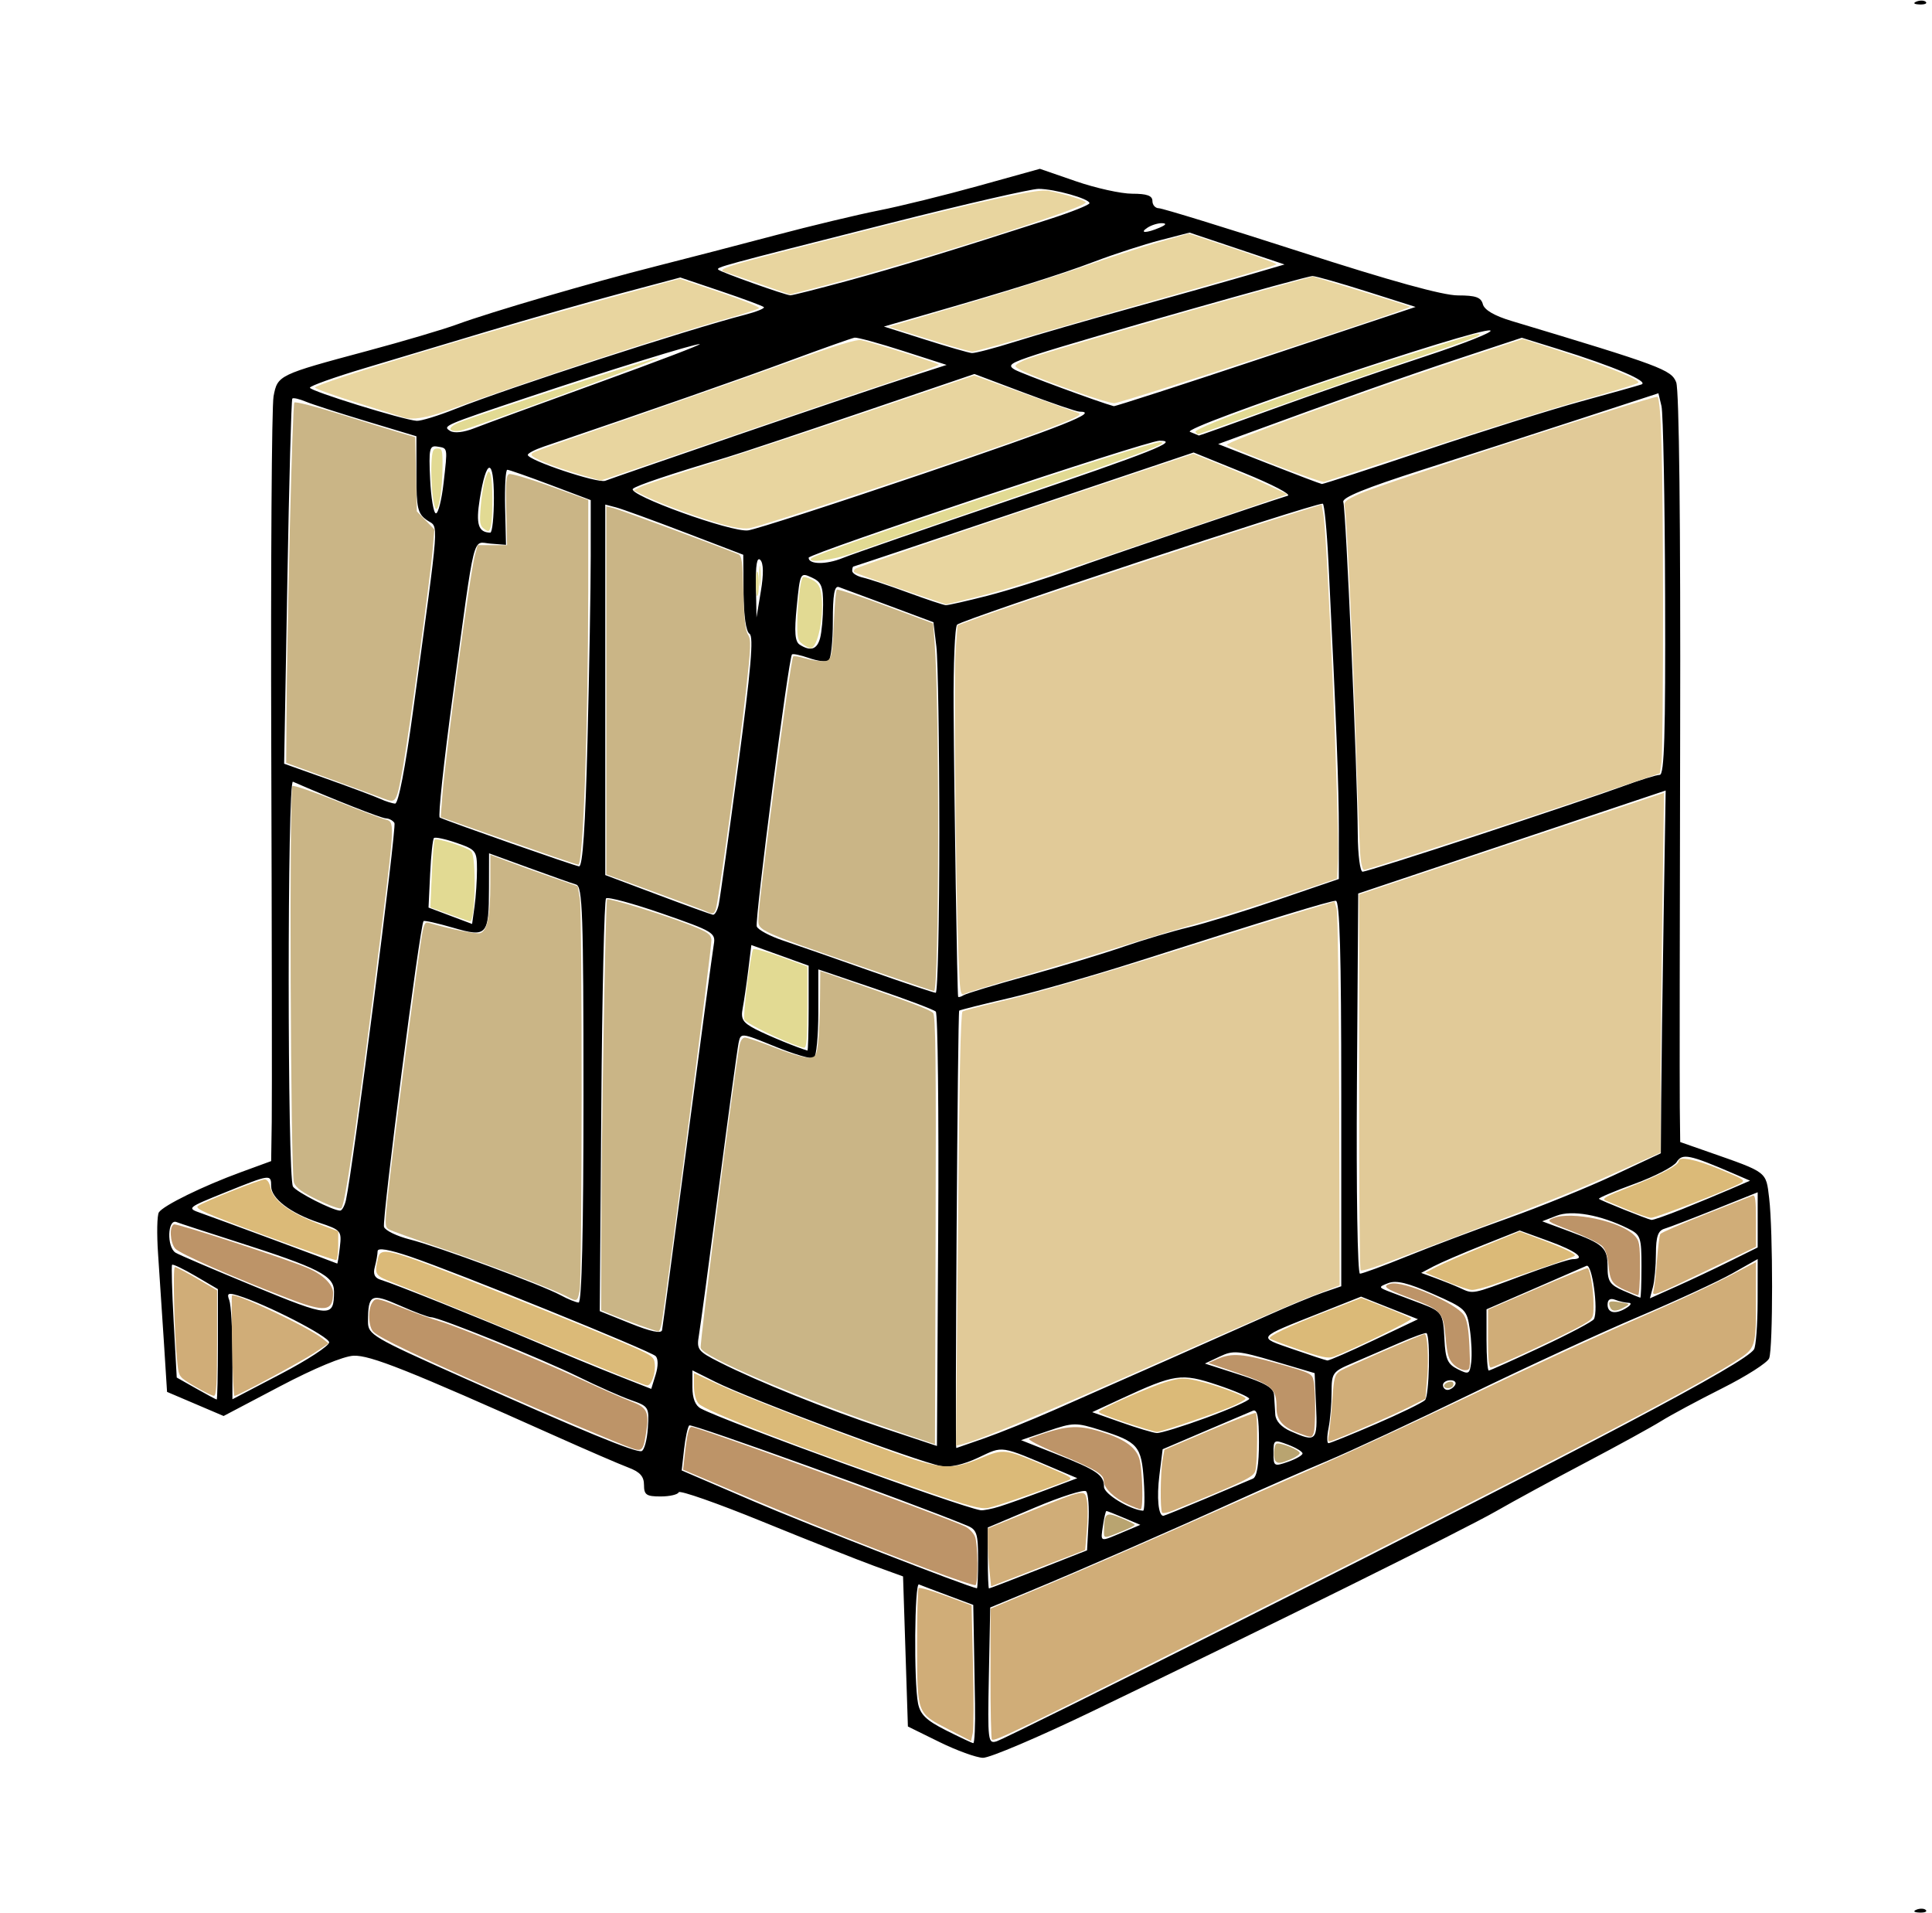 <?xml version="1.0" encoding="UTF-8" standalone="no"?>
<!-- Created with Inkscape (http://www.inkscape.org/) -->

<svg
   xmlns:dc="http://purl.org/dc/elements/1.1/"
   xmlns:cc="http://creativecommons.org/ns#"
   xmlns:rdf="http://www.w3.org/1999/02/22-rdf-syntax-ns#"
   xmlns:svg="http://www.w3.org/2000/svg"
   xmlns="http://www.w3.org/2000/svg"
   xmlns:sodipodi="http://sodipodi.sourceforge.net/DTD/sodipodi-0.dtd"
   xmlns:inkscape="http://www.inkscape.org/namespaces/inkscape"
   version="1.1"
   id="svg2"
   width="399"
   height="395"
   viewBox="0 0 399 395"
   sodipodi:docname="paleta_zbozi_pasky.svg"
   inkscape:version="0.92.4 (5da689c313, 2019-01-14)">
  <defs
     id="defs6" />
  <sodipodi:namedview
     pagecolor="#ffffff"
     bordercolor="#666666"
     borderopacity="1"
     objecttolerance="10"
     gridtolerance="10"
     guidetolerance="10"
     inkscape:pageopacity="0"
     inkscape:pageshadow="2"
     inkscape:window-width="1920"
     inkscape:window-height="1001"
     id="namedview4"
     showgrid="false"
     inkscape:zoom="1.8784219"
     inkscape:cx="174.83962"
     inkscape:cy="193.31568"
     inkscape:window-x="-9"
     inkscape:window-y="-9"
     inkscape:window-maximized="1"
     inkscape:current-layer="svg2" />
  <path
     style="fill:#000000"
     d="m 395.812,394.317 c 0.722,-0.289 1.584,-0.253 1.917,0.079 0.332,0.332 -0.258,0.569 -1.312,0.525 -1.165,-0.048 -1.402,-0.285 -0.604,-0.604 z M 194,359.697 187.5,356.5 187,341.006 l -0.5,-15.494 -6,-2.183 c -3.3,-1.201 -13.65,-5.305 -23,-9.12 -9.35,-3.815 -17.15,-6.548 -17.333,-6.072 C 139.983,308.611 138.296,309 136.417,309 133.485,309 133,308.662 133,306.621 c 0,-1.767 -0.836,-2.693 -3.25,-3.599 -1.788,-0.671 -8.65,-3.637 -15.25,-6.59 -30.214,-13.52 -38.073,-16.645 -41.481,-16.493 -2.099,0.093 -8.12,2.596 -15.16,6.301 L 46.179,292.385 40.34,289.896 34.5,287.407 33.837,276.953 c -0.365,-5.749 -0.9,-13.846 -1.189,-17.994 -0.289,-4.147 -0.215,-8.026 0.163,-8.619 0.903,-1.414 9.096,-5.428 16.939,-8.298 l 6.25,-2.287 0.121,-8.128 c 0.066,-4.47 0.022,-39.178 -0.099,-77.128 -0.121,-37.95 0.093,-70.651 0.475,-72.668 0.827,-4.366 0.974,-4.437 19.405,-9.38 7.372,-1.977 15.697,-4.439 18.5,-5.471 C 101.349,64.423 122.137,58.347 135.5,54.969 c 6.05,-1.529 17.075,-4.391 24.5,-6.358 7.425,-1.967 17.1,-4.287 21.5,-5.155 4.4,-0.868 13.683,-3.157 20.629,-5.087 l 12.629,-3.509 7.447,2.57 C 226.299,38.843 231.529,40 233.825,40 236.869,40 238,40.406 238,41.5 c 0,0.825 0.597,1.5 1.327,1.5 0.73,0 13.883,4.05 29.228,9 18.751,6.049 29.428,9 32.556,9 3.659,0 4.757,0.389 5.131,1.819 0.308,1.176 2.381,2.391 5.867,3.439 30.901,9.287 33.075,10.097 34.066,12.691 0.604,1.583 0.913,29.124 0.813,72.551 -0.088,38.5 -0.122,73.221 -0.075,77.158 l 0.086,7.158 5.75,2.012 c 12.388,4.335 11.951,4.002 12.623,9.596 0.802,6.677 0.802,30.957 -4.4e-4,33.048 -0.345,0.9 -4.699,3.681 -9.675,6.18 -4.976,2.499 -10.656,5.549 -12.622,6.778 -1.966,1.229 -8.975,5.076 -15.575,8.549 -6.6,3.473 -14.925,7.996 -18.5,10.051 -6.533,3.755 -46.279,23.449 -83.5,41.374 -11,5.297 -21.125,9.6 -22.5,9.562 -1.375,-0.038 -5.425,-1.509 -9,-3.267 z m 7.361,-7.948 c -0.076,-4.537 -0.189,-10.974 -0.25,-14.302 L 201,331.395 l -5.222,-1.948 c -2.872,-1.071 -5.572,-2.098 -6,-2.281 -0.906,-0.388 -1.061,20.169 -0.185,24.547 0.465,2.325 1.704,3.524 5.75,5.564 2.837,1.43 5.382,2.628 5.657,2.661 0.275,0.033 0.438,-3.652 0.361,-8.189 z m 54.793,-17.108 c 73.366,-36.851 104.23,-53.146 106.081,-56.007 0.404,-0.625 0.742,-5.077 0.75,-9.894 L 363,259.983 l -5.252,2.964 c -2.889,1.63 -11.551,5.63 -19.25,8.889 -7.699,3.259 -23.376,10.482 -34.839,16.051 -11.463,5.569 -24.738,11.758 -29.5,13.753 -4.762,1.995 -13.384,5.777 -19.159,8.405 -13.01,5.92 -31.914,14.177 -42.5,18.565 l -8,3.316 -0.278,14.114 c -0.267,13.556 -0.202,14.09 1.654,13.501 1.063,-0.337 23.688,-11.541 50.278,-24.897 z M 202,321.979 c 0,-5.302 -0.269,-6.133 -2.25,-6.952 -11.508,-4.762 -56.955,-21.154 -57.404,-20.705 -0.319,0.319 -0.802,2.544 -1.072,4.943 l -0.492,4.363 14.859,6.382 c 11.162,4.794 44.071,17.605 46.109,17.949 0.138,0.023 0.25,-2.667 0.25,-5.979 z m 12.5,2.08 10,-3.933 0.304,-5.709 c 0.167,-3.14 -0.058,-6.057 -0.5,-6.483 -0.442,-0.426 -5.192,1.081 -10.554,3.349 l -9.75,4.123 v 6.297 c 0,3.463 0.113,6.295 0.25,6.293 0.138,-0.002 4.75,-1.774 10.25,-3.937 z m 17.282,-7.628 3.718,-1.569 -3.365,-1.431 C 230.285,312.644 228.648,312 228.499,312 c -0.149,0 -0.47,1.35 -0.712,3 -0.515,3.51 -0.74,3.43 3.995,1.431 z m 17.256,-7.003 c 4.654,-1.965 9.025,-3.813 9.712,-4.107 0.83,-0.355 1.25,-2.887 1.25,-7.535 0,-5.208 -0.32,-6.868 -1.25,-6.485 -0.688,0.283 -5.162,2.188 -9.944,4.232 l -8.694,3.717 -0.67,5.359 c -0.581,4.654 -0.219,8.391 0.813,8.391 0.176,0 4.127,-1.607 8.781,-3.572 z m -42.531,1.627 c 1.646,-0.52 5.914,-2.043 9.485,-3.386 l 6.491,-2.441 -3.991,-1.695 c -12.202,-5.182 -11.174,-5.024 -16.47,-2.543 -3.083,1.444 -5.865,2.071 -7.678,1.731 -4.865,-0.912 -39.464,-13.819 -46.593,-17.382 L 143,282.966 v 3.482 c 0,2.298 0.595,3.795 1.75,4.402 5.303,2.79 53.536,20.318 57.757,20.99 0.554,0.088 2.354,-0.265 4,-0.785 z M 236.216,305.75 c -0.473,-7.177 -1.184,-8.007 -8.967,-10.46 -5.064,-1.596 -5.594,-1.587 -10.853,0.201 l -5.528,1.879 7.316,2.902 c 8.42,3.34 9.816,4.299 9.816,6.744 0,1.46 5.257,4.676 8.064,4.933 0.31,0.028 0.379,-2.761 0.152,-6.198 z M 269,300.121 c 0,-0.376 -1.35,-1.192 -3,-1.815 -2.898,-1.094 -3,-1.035 -3,1.729 0,2.745 0.122,2.819 3,1.815 1.65,-0.575 3,-1.353 3,-1.729 z m -135.204,-5.232 c 0.289,-4.345 0.202,-4.487 -3.5,-5.792 C 128.208,288.362 123.35,286.207 119.5,284.309 112.006,280.614 90.698,272 89.051,272 88.504,272 85.602,270.914 82.602,269.587 76.621,266.942 76,267.258 76,272.939 c 0,2.64 0.938,3.193 19.25,11.364 25.085,11.192 36.017,15.692 37.25,15.333 0.55,-0.16 1.133,-2.296 1.296,-4.746 z m 59.465,-86.007 c -0.418,-0.406 -6.048,-2.533 -12.51,-4.726 L 169,200.169 v 8.856 c 0,4.871 -0.406,9.107 -0.901,9.413 -0.496,0.306 -4.099,-0.744 -8.008,-2.335 -7.096,-2.888 -7.107,-2.889 -7.557,-0.748 -0.248,1.179 -2.069,14.519 -4.047,29.644 -1.978,15.125 -3.841,28.932 -4.14,30.683 -0.511,2.987 -0.245,3.334 4.304,5.631 7.922,4 22.108,9.702 33.849,13.605 l 11,3.657 0.26,-44.478 c 0.143,-24.463 -0.082,-44.81 -0.5,-45.216 z m 10.047,88.101 c 3.156,-1.109 9.666,-3.744 14.465,-5.855 13.06,-5.744 35.739,-15.789 44.227,-19.589 4.125,-1.847 9.188,-3.939 11.25,-4.65 L 277,265.598 V 225.799 C 277,196.991 276.689,186 275.875,186 c -1.186,0 -13.575,3.786 -40.875,12.493 -9.075,2.894 -21,6.306 -26.5,7.582 -5.5,1.276 -10.182,2.45 -10.404,2.61 C 197.785,208.907 197.189,299 197.498,299 c 0.039,0 2.654,-0.908 5.81,-2.017 z m 80.829,-2.936 c 5.043,-2.174 9.618,-4.402 10.167,-4.951 0.871,-0.871 1.144,-12.981 0.312,-13.813 -0.171,-0.171 -2.742,0.751 -5.714,2.05 -2.971,1.299 -7.315,3.173 -9.652,4.166 -4.044,1.718 -4.25,2.01 -4.25,6.028 0,2.323 -0.281,5.629 -0.625,7.348 -0.344,1.719 -0.351,3.125 -0.016,3.125 0.335,0 4.735,-1.779 9.778,-3.953 z m -12.341,-3.78 -0.296,-6.733 -8.268,-2.44 c -7.535,-2.223 -8.54,-2.311 -11.33,-0.989 l -3.062,1.45 7.08,2.28 c 5.435,1.75 7.109,2.732 7.205,4.223 0.069,1.068 0.181,2.886 0.25,4.04 0.078,1.304 1.261,2.598 3.125,3.419 5.357,2.359 5.618,2.1 5.296,-5.25 z m -22.663,2.483 c 4.87,-1.788 8.858,-3.551 8.861,-3.918 0.003,-0.368 -2.974,-1.66 -6.615,-2.872 -7.41,-2.466 -8.736,-2.274 -19.847,2.87 l -5.968,2.763 5.968,2.107 c 3.282,1.159 6.593,2.151 7.357,2.203 0.764,0.053 5.374,-1.366 10.244,-3.154 z M 45,277.595 v -11.405 l -4.579,-2.683 c -2.518,-1.476 -4.714,-2.531 -4.879,-2.345 -0.165,0.186 -0.017,5.501 0.329,11.81 L 36.5,284.444 l 4,2.262 c 2.2,1.244 4.112,2.269 4.25,2.278 0.138,0.009 0.25,-5.116 0.25,-11.389 z m 22.979,-0.41 c 0.019,-1.2 -13.152,-7.96 -18.881,-9.691 -1.992,-0.602 -2.29,-0.436 -1.75,0.972 C 47.707,269.4 48,274.386 48,279.547 v 9.384 l 9.979,-5.216 c 5.489,-2.869 9.989,-5.807 10,-6.53 z m 67.427,2.832 C 134.317,278.938 94.303,262.72 84.75,259.485 c -4.442,-1.504 -6.755,-1.893 -6.764,-1.135 -0.007,0.633 -0.269,2.101 -0.581,3.263 -0.401,1.494 -0.031,2.273 1.264,2.661 2.764,0.828 20.547,7.956 31.831,12.758 5.5,2.341 13.15,5.494 17,7.007 l 7,2.75 0.907,-2.937 c 0.543,-1.757 0.543,-3.298 0,-3.834 z M 300.5,286 c 0.34,-0.55 -0.084,-1 -0.941,-1 -0.857,0 -1.559,0.45 -1.559,1 0,0.55 0.423,1 0.941,1 0.518,0 1.219,-0.45 1.559,-1 z m 3.043,-11.561 c -0.607,-4.051 -0.84,-4.272 -7.615,-7.265 -5.159,-2.279 -7.57,-2.863 -9.208,-2.233 -2.152,0.828 -2.129,0.888 0.781,1.983 1.65,0.621 4.35,1.64 6,2.263 4.324,1.634 4.544,1.973 4.809,7.38 0.2,4.086 0.65,5.104 2.715,6.141 2.305,1.158 2.499,1.06 2.811,-1.424 0.184,-1.467 0.053,-4.548 -0.292,-6.846 z m 14.776,3.691 c 5.721,-2.678 10.608,-5.266 10.861,-5.75 0.968,-1.857 -0.376,-11.52 -1.531,-11.004 -0.632,0.282 -5.536,2.419 -10.899,4.748 l -9.75,4.234 v 6.321 c 0,3.476 0.206,6.321 0.459,6.321 0.252,0 5.139,-2.191 10.86,-4.869 z m -34.521,-1.429 9.045,-4.298 -5.874,-2.333 -5.874,-2.333 -8.298,3.29 c -13.507,5.356 -13.22,4.982 -5.793,7.561 3.572,1.241 6.777,2.291 7.121,2.334 0.344,0.043 4.697,-1.856 9.672,-4.22 z M 141.969,235.5 c 2.757,-20.9 5.209,-39.127 5.448,-40.505 0.412,-2.374 -0.138,-2.703 -10.58,-6.328 -6.058,-2.103 -11.312,-3.526 -11.676,-3.163 -0.363,0.363 -0.804,19.688 -0.978,42.945 l -0.317,42.285 6.317,2.539 c 4.187,1.683 6.394,2.149 6.545,1.383 0.125,-0.636 2.484,-18.256 5.241,-39.156 z m -72.984,31.214 c 0.018,-3.297 -3.052,-4.865 -20.296,-10.372 -5.946,-1.899 -11.459,-3.701 -12.25,-4.004 -1.85,-0.71 -2.026,5.178 -0.189,6.322 0.688,0.428 8,3.555 16.25,6.949 15.741,6.476 16.455,6.524 16.485,1.105 z M 336,270 c 0.861,-0.556 1.002,-0.976 0.332,-0.985 -0.643,-0.008 -1.88,-0.288 -2.75,-0.622 -1.038,-0.398 -1.582,-0.054 -1.582,1 0,1.802 1.742,2.066 4,0.607 z M 120.5,226.05 c 0,-37.311 -0.197,-43.006 -1.5,-43.394 -0.825,-0.245 -5.213,-1.798 -9.75,-3.451 l -8.25,-3.005 -0.015,7.15 c -0.021,9.851 -0.39,10.256 -7.467,8.198 -3.153,-0.917 -5.873,-1.525 -6.046,-1.353 -0.732,0.732 -8.642,61.916 -8.166,63.158 0.288,0.751 2.694,1.912 5.347,2.58 5.697,1.435 27.252,9.406 31.139,11.516 1.49,0.809 3.159,1.488 3.709,1.509 0.652,0.025 1,-14.918 1,-42.909 z M 339,261.526 c 0,-6.064 -0.174,-6.561 -2.75,-7.844 -5.656,-2.818 -11.589,-3.884 -14.766,-2.655 l -2.984,1.155 5.5,2.041 c 7.239,2.686 8,3.395 8,7.448 0,2.909 0.491,3.639 3.25,4.838 1.788,0.777 3.362,1.43 3.5,1.452 0.138,0.021 0.25,-2.874 0.25,-6.435 z m 18.25,-1.095 5.75,-2.847 v -5.696 -5.696 l -8.75,3.502 c -4.812,1.926 -9.537,3.736 -10.5,4.021 -1.337,0.397 -1.753,1.612 -1.764,5.153 -0.008,2.548 -0.29,5.666 -0.628,6.927 l -0.615,2.294 5.378,-2.405 c 2.958,-1.323 7.966,-3.686 11.128,-5.252 z m -43.136,3.074 c 5.162,-1.922 9.949,-3.497 10.636,-3.5 2.957,-0.011 0.809,-1.665 -4.826,-3.715 l -6.075,-2.21 -7.595,3.017 c -4.177,1.659 -8.756,3.63 -10.174,4.38 l -2.58,1.363 3,1.096 c 1.65,0.603 3.9,1.508 5,2.012 2.826,1.295 2.302,1.397 12.614,-2.443 z m -23.49,-4.1 c 4.882,-1.977 14.276,-5.52 20.876,-7.872 6.6,-2.352 16.387,-6.329 21.75,-8.836 l 9.75,-4.56 0.07,-10.818 c 0.038,-5.95 0.262,-22.803 0.498,-37.452 L 343.996,163.233 312.248,173.866 280.5,184.5 l -0.262,39.25 c -0.149,22.328 0.12,39.25 0.624,39.25 0.487,0 4.88,-1.618 9.762,-3.595 z M 70.188,257.513 c 0.394,-3.377 0.258,-3.536 -4.334,-5.062 C 59.976,250.499 56,247.463 56,244.927 c 0,-2.51 -0.124,-2.493 -9.5,1.287 -7.865,3.171 -7.95,3.242 -5.058,4.255 3.176,1.113 27.967,10.291 28.199,10.44 0.077,0.05 0.324,-1.479 0.548,-3.396 z m 277.372,-7.9 c 3.267,-1.313 7.722,-3.158 9.901,-4.102 l 3.961,-1.715 -3.461,-1.494 c -9.041,-3.903 -10.54,-4.206 -11.689,-2.366 -0.592,0.949 -4.517,2.979 -8.722,4.513 -4.205,1.534 -7.505,2.928 -7.334,3.099 0.336,0.336 9.923,4.181 10.845,4.349 0.308,0.056 3.233,-0.972 6.5,-2.284 z M 71.458,247.75 c 1.431,-6.483 10.499,-77.01 10.004,-77.81 -0.319,-0.517 -1.117,-0.948 -1.772,-0.958 -0.931,-0.014 -11.035,-3.998 -19.191,-7.567 -1.175,-0.514 -1.168,81.694 0.007,83.596 0.694,1.124 8.125,4.919 9.724,4.967 0.402,0.012 0.954,-0.991 1.228,-2.228 z M 167,208.199 v -8.801 l -5.916,-2.129 -5.916,-2.129 -0.637,5.179 c -0.35,2.849 -0.868,6.39 -1.15,7.869 -0.431,2.256 0.006,2.959 2.709,4.356 2.492,1.289 8.619,3.808 10.66,4.383 0.138,0.039 0.25,-3.89 0.25,-8.73 z m 45.27,-6.726 c 6.727,-1.861 15.605,-4.55 19.73,-5.974 4.125,-1.424 10.2,-3.234 13.5,-4.022 3.3,-0.787 11.625,-3.354 18.5,-5.705 L 276.5,181.5 v -10 c 0,-9.164 -0.499,-22.061 -2.136,-55.25 -0.332,-6.737 -0.866,-12.25 -1.185,-12.25 -2.205,0 -74.315,23.858 -75.512,24.983 -0.458,0.431 -0.786,8.149 -0.729,17.15 0.12,18.911 0.754,59.22 0.938,59.676 0.069,0.17 0.584,0.025 1.145,-0.321 0.561,-0.347 6.523,-2.153 13.25,-4.015 z M 193.991,171.75 c -0.005,-18.288 -0.28,-35.504 -0.611,-38.259 l -0.602,-5.009 -9.139,-3.411 c -5.027,-1.876 -9.702,-3.607 -10.389,-3.848 -0.928,-0.325 -1.25,1.506 -1.25,7.111 0,4.151 -0.398,7.794 -0.885,8.095 -0.487,0.301 -2.31,0.05 -4.051,-0.557 -1.741,-0.607 -3.319,-0.939 -3.505,-0.738 -0.704,0.759 -7.725,54.99 -7.272,56.171 0.261,0.68 2.666,1.973 5.344,2.874 2.678,0.9 10.719,3.702 17.869,6.225 7.15,2.524 13.338,4.59 13.75,4.592 0.412,0.002 0.746,-14.959 0.741,-33.246 z m -95.486,7.75 c -0.005,-3.801 -0.215,-4.072 -4.217,-5.456 -2.316,-0.801 -4.416,-1.25 -4.668,-0.999 -0.251,0.251 -0.606,3.584 -0.789,7.406 L 88.5,187.401 l 4.5,1.692 4.5,1.692 0.506,-3.643 c 0.278,-2.003 0.503,-5.443 0.5,-7.643 z m 49.933,7.25 c 0.262,-1.238 2.065,-14.152 4.007,-28.699 2.644,-19.805 3.235,-26.631 2.354,-27.176 -0.73,-0.451 -1.2,-3.688 -1.238,-8.526 l -0.061,-7.799 -12.026,-4.6 c -6.614,-2.53 -13.027,-4.862 -14.25,-5.182 L 125,104.187 v 38.251 38.251 l 10.75,4.037 c 5.912,2.22 11.079,4.09 11.481,4.156 0.402,0.065 0.945,-0.894 1.207,-2.131 z m 156.997,-14.339 c 12.685,-4.174 26.001,-8.674 29.589,-10 3.589,-1.326 7.076,-2.411 7.75,-2.411 0.947,0 1.198,-8.348 1.107,-36.75 -0.065,-20.212 -0.403,-37.942 -0.75,-39.398 L 342.5,81.204 l -16,5.221 c -8.8,2.872 -23.553,7.636 -32.784,10.587 -11.71,3.744 -16.636,5.752 -16.294,6.643 0.533,1.39 2.914,56.031 2.989,68.595 0.025,4.263 0.477,7.75 1.003,7.75 0.527,0 11.336,-3.415 24.022,-7.589 z M 121.337,152.75 c 0.362,-14.438 0.659,-31.478 0.66,-37.867 L 122,103.266 113.7,100.133 C 109.134,98.41 105.115,97 104.767,97 c -0.348,0 -0.55,3.487 -0.45,7.75 l 0.183,7.75 -3.205,-0.248 c -3.812,-0.295 -3.057,-3.333 -7.763,31.248 -1.871,13.75 -3.094,25.14 -2.717,25.312 2.154,0.981 27.866,9.987 28.774,10.078 0.746,0.075 1.297,-8.162 1.748,-26.14 z m -36.027,-6 c 5.603,-41.158 5.343,-37.604 2.874,-39.334 C 86.252,106.063 86,104.975 86,97.986 V 90.086 L 75.75,87.002 C 70.112,85.306 64.429,83.47 63.121,82.922 61.812,82.374 60.575,82.092 60.371,82.296 c -0.204,0.204 -0.668,17.252 -1.03,37.885 l -0.66,37.514 8.91,3.169 c 4.9,1.743 9.81,3.581 10.91,4.085 1.1,0.504 2.493,0.946 3.095,0.983 0.673,0.042 2.104,-7.344 3.715,-19.182 z m 84.06,-15 c 0.332,-1.238 0.609,-4.315 0.617,-6.839 0.011,-3.869 -0.36,-4.76 -2.365,-5.673 -2.353,-1.072 -2.386,-1.009 -3.075,5.984 -0.53,5.381 -0.38,7.268 0.628,7.908 2.23,1.414 3.563,0.976 4.195,-1.379 z m -12.352,-16.132 c -0.691,-0.691 -0.98,1.056 -0.901,5.432 l 0.117,6.45 0.901,-5.432 c 0.59,-3.554 0.549,-5.784 -0.117,-6.45 z m 46.86,7.413 c 4.241,-1.083 11.966,-3.506 17.167,-5.384 7.753,-2.8 39.466,-13.597 44.907,-15.288 0.799,-0.248 -3.249,-2.358 -8.995,-4.689 l -10.447,-4.238 -35.005,11.767 c -19.253,6.472 -35.118,11.774 -35.255,11.784 -0.138,0.009 -0.25,0.415 -0.25,0.9 0,0.486 1.012,1.111 2.25,1.39 1.238,0.279 5.4,1.664 9.25,3.079 3.85,1.415 7.375,2.589 7.833,2.61 0.458,0.021 4.304,-0.849 8.545,-1.931 z M 208.5,103.281 C 238.274,93.163 243.727,91 239.465,91 236.856,91 167,114.296 167,115.166 c 0,1.412 3.616,1.45 7,0.074 1.925,-0.783 17.45,-6.164 34.5,-11.959 z M 102,102.8 c 0,-8.408 -1.572,-8.256 -2.927,0.284 -0.822,5.181 -0.296,6.85 2.177,6.901 0.412,0.008 0.75,-3.225 0.75,-7.185 z m 88.749,-4.998 C 219.82,87.92 227.162,85 222.936,85 c -0.585,0 -5.707,-1.749 -11.381,-3.888 l -10.316,-3.888 -23.369,7.944 C 165.016,89.538 152.475,93.717 150,94.455 c -11.663,3.479 -18.568,5.796 -19.283,6.471 -1.296,1.224 20.393,9.059 23.783,8.591 1.65,-0.227 17.962,-5.499 36.249,-11.716 z M 91.608,99.75 c 0.849,-7.502 0.905,-7.18 -1.318,-7.539 -1.603,-0.259 -1.755,0.446 -1.458,6.75 C 89.015,102.832 89.555,106 90.032,106 c 0.478,0 1.186,-2.812 1.575,-6.25 z M 152.5,89.76 C 166.8,84.853 182.325,79.603 187,78.094 l 8.5,-2.744 -9,-2.892 c -4.95,-1.591 -9.45,-2.822 -10,-2.736 -0.55,0.086 -6.625,2.238 -13.5,4.782 -10.236,3.788 -28.41,10.136 -50.75,17.728 -1.788,0.607 -3.25,1.371 -3.25,1.697 0,1.101 14.487,5.94 16,5.344 0.825,-0.325 13.2,-4.606 27.5,-9.513 z m 142,3.184 c 11.55,-3.875 25.95,-8.397 32,-10.05 6.05,-1.653 11.668,-3.231 12.483,-3.507 1.707,-0.578 -5.753,-3.757 -17.089,-7.283 l -7.606,-2.365 -12.894,4.261 c -11.103,3.669 -24.719,8.488 -44.855,15.873 l -4.961,1.819 10.461,4.099 c 5.753,2.255 10.686,4.122 10.961,4.149 0.275,0.027 9.95,-3.121 21.5,-6.996 z m -171,-13.883 c 12.1,-4.379 21.555,-7.984 21.012,-8.012 -1.138,-0.057 -18.675,5.374 -35.724,11.063 -17.133,5.717 -17.456,5.857 -15.825,6.865 0.845,0.522 2.806,0.306 4.966,-0.546 C 99.893,87.657 111.4,83.44 123.5,79.061 Z m 139.598,5.335 C 271.569,81.313 285.475,76.502 294,73.704 c 8.525,-2.798 14.709,-5.259 13.742,-5.47 -2.741,-0.598 -64.068,20.111 -61.991,20.933 0.962,0.381 1.793,0.724 1.847,0.763 0.054,0.039 7.029,-2.452 15.5,-5.534 z M 94.06,84.438 C 104.931,80.114 141.946,68.077 153.851,64.995 c 2.393,-0.619 4.147,-1.33 3.897,-1.58 -0.249,-0.249 -4.232,-1.728 -8.851,-3.286 L 140.5,57.297 128,60.632 c -6.875,1.834 -19.025,5.294 -27,7.69 C 93.025,70.717 81.438,74.19 75.25,76.04 69.062,77.889 64,79.697 64,80.057 c 0,0.677 19.288,6.657 22.06,6.84 0.858,0.056 4.458,-1.05 8,-2.459 z M 261.438,73.689 292.351,63.379 282.29,60.189 C 276.756,58.435 271.706,57 271.068,57 c -1.374,0 -47.729,13.162 -56.962,16.173 -5.527,1.803 -6.137,2.233 -4.5,3.174 1.455,0.836 17.626,6.794 20.406,7.519 0.282,0.073 14.423,-4.506 31.426,-10.177 z M 209.698,70.541 C 213.989,69.189 224.7,66.089 233.5,63.651 c 8.8,-2.437 19.552,-5.469 23.894,-6.737 l 7.894,-2.306 -9.809,-3.289 -9.809,-3.289 -6.085,1.573 C 236.238,50.469 230.125,52.457 226,54.022 c -7.101,2.694 -17.454,5.937 -35.476,11.113 l -7.976,2.29 8.476,2.689 c 4.662,1.479 9.015,2.733 9.674,2.787 0.659,0.054 4.709,-1.008 9,-2.361 z M 175.011,57.997 C 185.264,55.209 196.214,51.864 216.75,45.246 221.287,43.784 225,42.302 225,41.952 225,41.034 217.754,39 214.483,39 c -1.532,0 -15.205,3.146 -30.384,6.991 -35.658,9.033 -36.248,9.193 -35.742,9.698 0.522,0.522 13.848,5.26 14.877,5.289 0.403,0.012 5.703,-1.33 11.778,-2.982 z M 239.5,47 c 1.319,-0.567 1.489,-0.878 0.5,-0.914 -0.825,-0.03 -2.175,0.381 -3,0.914 -1.828,1.181 -0.249,1.181 2.5,0 z M 395.812,0.317 c 0.722,-0.289 1.584,-0.253 1.917,0.079 0.332,0.332 -0.258,0.569 -1.312,0.525 -1.165,-0.048 -1.402,-0.285 -0.604,-0.604 z"
     id="path12"
     inkscape:connector-curvature="0" />
  <path
     style="fill:#bd9468;fill-opacity:1;stroke-width:0.532"
     d="m 130.542,299.059 c -3.069,-1.088 -17.411,-7.169 -29.28,-12.415 -15.244,-6.738 -22.62,-10.284 -24.089,-11.581 -1.125,-0.993 -1.265,-4.789 -0.229,-6.206 0.665,-0.91 0.981,-0.85 5.989,1.137 2.908,1.154 6.365,2.401 7.682,2.773 3.592,1.012 20.518,7.96 29.28,12.018 4.246,1.966 8.977,4.046 10.514,4.621 3.187,1.193 3.671,2.152 3.078,6.102 -0.599,3.995 -0.847,4.294 -2.945,3.551 z"
     id="path14"
     inkscape:connector-curvature="0" />
  <path
     style="fill:#bd9468;fill-opacity:1;stroke-width:0.532"
     d="m 191.48,323.937 c -13.93,-5.277 -27.016,-10.52 -39.455,-15.806 l -10.95,-4.653 0.356,-3.224 c 0.458,-4.151 0.826,-5.62 1.406,-5.62 1.272,0 53.364,18.969 56.535,20.587 0.818,0.417 1.716,1.362 1.996,2.099 0.611,1.606 0.685,9.617 0.093,9.983 -0.229,0.142 -4.721,-1.373 -9.982,-3.366 z"
     id="path16"
     inkscape:connector-curvature="0" />
  <path
     style="fill:#bd9468;fill-opacity:1;stroke-width:0.532"
     d="m 59.472,268.076 c -11.242,-4.301 -22.398,-9.218 -23.291,-10.265 -1.079,-1.265 -1.25,-4.612 -0.255,-4.994 0.625,-0.24 23.215,7.133 27.607,9.01 3.127,1.336 5.255,3.413 5.255,5.128 0,3.889 -1.583,4.079 -9.316,1.121 z"
     id="path18"
     inkscape:connector-curvature="0" />
  <path
     style="fill:#bd9468;fill-opacity:1;stroke-width:0.532"
     d="m 232.892,310.621 c -2.784,-1.264 -4.928,-3.339 -4.928,-4.771 0,-1.445 -1.511,-2.352 -9.46,-5.676 -3.771,-1.577 -6.4,-2.948 -5.963,-3.11 7.512,-2.771 9.803,-2.98 15.014,-1.371 4.508,1.392 6.912,3.062 7.699,5.347 0.697,2.023 0.937,10.636 0.296,10.617 -0.22,-0.006 -1.416,-0.473 -2.659,-1.037 z"
     id="path20"
     inkscape:connector-curvature="0" />
  <path
     style="fill:#bd9468;fill-opacity:1;stroke-width:0.532"
     d="m 268.181,295.918 c -3.162,-1.158 -4.549,-2.703 -4.549,-5.068 0,-4.293 -0.693,-4.862 -9.583,-7.876 l -4.525,-1.534 1.979,-0.856 c 2.917,-1.261 5.232,-1.067 12.723,1.065 6.514,1.855 6.759,1.977 7.069,3.527 0.417,2.085 0.415,9.657 -0.002,10.745 -0.38,0.991 -0.395,0.991 -3.114,-0.004 z"
     id="path22"
     inkscape:connector-curvature="0" />
  <path
     style="fill:#bd9468;fill-opacity:1;stroke-width:0.532"
     d="m 300.153,281.694 c -0.996,-0.996 -1.301,-2.053 -1.609,-5.579 -0.455,-5.213 -0.823,-5.61 -7.551,-8.15 -4.955,-1.87 -5.674,-2.421 -3.781,-2.896 2.629,-0.66 13.488,4 15.117,6.488 0.654,0.998 0.985,2.852 1.139,6.386 0.211,4.819 0.18,4.98 -0.935,4.98 -0.634,0 -1.706,-0.553 -2.381,-1.229 z"
     id="path24"
     inkscape:connector-curvature="0" />
  <path
     style="fill:#bd9468;fill-opacity:1;stroke-width:0.532"
     d="m 335.763,266.458 c -2.829,-1.26 -3.274,-1.915 -3.581,-5.274 -0.168,-1.837 -0.626,-3.205 -1.297,-3.877 -0.571,-0.571 -3.415,-1.972 -6.321,-3.115 -5.218,-2.053 -5.264,-2.086 -3.695,-2.695 3.744,-1.454 13.738,0.671 16.595,3.528 1.131,1.131 1.231,1.688 1.231,6.845 0,3.088 -0.18,5.597 -0.399,5.576 -0.22,-0.021 -1.36,-0.465 -2.533,-0.988 z"
     id="path26"
     inkscape:connector-curvature="0" />
  <path
     style="fill:#dbba78;fill-opacity:1;stroke-width:0.532"
     d="m 336.3,249.874 c -2.05,-0.855 -4.191,-1.752 -4.758,-1.993 -0.814,-0.346 0.199,-0.914 4.791,-2.692 6.186,-2.395 10.348,-4.57 10.348,-5.41 0,-1.103 3.512,-0.406 8.607,1.709 5.101,2.117 5.286,2.25 4.05,2.897 -2.817,1.476 -17.448,7.126 -18.351,7.086 -0.528,-0.023 -2.637,-0.742 -4.687,-1.597 z"
     id="path28"
     inkscape:connector-curvature="0" />
  <path
     style="fill:#dbba78;fill-opacity:1;stroke-width:0.532"
     d="m 298.56,264.541 -4.201,-1.75 2.338,-1.207 c 1.286,-0.664 5.668,-2.578 9.739,-4.253 l 7.402,-3.047 3.512,1.316 c 5.489,2.057 8.231,3.349 7.871,3.709 -0.182,0.182 -3.034,1.232 -6.338,2.333 -3.304,1.101 -7.739,2.627 -9.857,3.39 -2.117,0.763 -4.393,1.358 -5.057,1.323 -0.664,-0.035 -3.098,-0.852 -5.409,-1.814 z"
     id="path30"
     inkscape:connector-curvature="0" />
  <path
     style="fill:#dbba78;fill-opacity:1;stroke-width:0.532"
     d="m 268.294,278.689 c -3.146,-1.084 -5.865,-2.116 -6.042,-2.293 -0.464,-0.464 3.797,-2.493 11.865,-5.651 l 7.024,-2.749 4.954,1.952 c 2.725,1.074 5.143,2.118 5.374,2.321 0.357,0.313 -12.075,6.403 -16.125,7.9 -1.033,0.382 -2.61,0.051 -7.051,-1.479 z"
     id="path32"
     inkscape:connector-curvature="0" />
  <path
     style="fill:#dbba78;fill-opacity:1;stroke-width:0.532"
     d="m 232.622,293.791 c -3.148,-1.029 -5.717,-2.039 -5.71,-2.244 0.019,-0.545 10.644,-5.248 14.177,-6.275 2.59,-0.753 3.458,-0.785 5.998,-0.219 3.736,0.832 10.157,3.185 10.157,3.723 0,0.223 -1.258,0.948 -2.795,1.612 -3.295,1.423 -14.742,5.321 -15.547,5.294 -0.307,-0.01 -3.133,-0.861 -6.28,-1.89 z"
     id="path34"
     inkscape:connector-curvature="0" />
  <path
     style="fill:#dbba78;fill-opacity:1;stroke-width:0.532"
     d="m 191.497,308.036 c -26.004,-8.981 -46,-16.696 -47.247,-18.23 -0.6,-0.738 -0.932,-2.059 -0.932,-3.712 v -2.566 l 4.924,2.294 c 5.3,2.469 22.036,8.974 35.801,13.916 10.364,3.721 12.387,3.869 18.504,1.35 4.828,-1.988 4.922,-1.976 13.686,1.759 5.256,2.24 5.491,2.405 4.142,2.918 -6.708,2.55 -14.839,5.339 -16.368,5.614 -1.478,0.265 -4.066,-0.426 -12.511,-3.343 z"
     id="path36"
     inkscape:connector-curvature="0" />
  <path
     style="fill:#dbba78;fill-opacity:1;stroke-width:0.532"
     d="m 125.485,282.953 c -19.519,-8.045 -40.316,-16.543 -43.92,-17.945 -4.259,-1.657 -4.305,-1.728 -3.453,-5.376 0.383,-1.639 1.833,-1.551 7.537,0.458 5.822,2.051 33.768,13.194 42.764,17.051 6.301,2.702 6.663,2.94 6.814,4.481 0.198,2.021 -0.703,4.511 -1.61,4.449 -0.373,-0.025 -4.033,-1.428 -8.132,-3.118 z"
     id="path38"
     inkscape:connector-curvature="0" />
  <path
     style="fill:#dbba78;fill-opacity:1;stroke-width:0.532"
     d="m 54.53,255.034 c -12.11,-4.479 -14.379,-5.478 -13.651,-6.011 1.196,-0.875 12.814,-5.495 13.817,-5.495 0.472,0 0.941,0.662 1.127,1.59 0.577,2.883 4.053,5.402 11.09,8.034 l 2.939,1.1 v 2.858 c 0,1.572 -0.18,2.957 -0.399,3.077 -0.22,0.12 -6.935,-2.199 -14.924,-5.154 z"
     id="path40"
     inkscape:connector-curvature="0" />
  <path
     style="fill:#d0ad78;fill-opacity:1;stroke-width:0.532"
     d="m 204.346,324.333 c -0.186,-1.78 -0.338,-4.475 -0.338,-5.988 v -2.752 l 8.651,-3.49 c 11.551,-4.659 11.373,-4.626 11.819,-2.246 0.196,1.047 0.194,3.77 -0.005,6.051 l -0.362,4.147 -7.257,2.8 c -3.991,1.54 -8.363,3.231 -9.714,3.757 l -2.457,0.956 z"
     id="path42"
     inkscape:connector-curvature="0" />
  <path
     style="fill:#d0ad78;fill-opacity:1;stroke-width:0.532"
     d="m 240.01,312.359 c -0.442,-0.442 -0.372,-8.391 0.096,-10.972 l 0.369,-2.032 9.288,-3.941 c 5.108,-2.167 9.421,-3.808 9.583,-3.647 0.429,0.429 0.361,10.352 -0.082,11.919 -0.372,1.315 -2.02,2.113 -16.991,8.22 -1.061,0.433 -2.079,0.637 -2.263,0.453 z"
     id="path44"
     inkscape:connector-curvature="0" />
  <path
     style="fill:#d0ad78;fill-opacity:1;stroke-width:0.532"
     d="m 274.48,295.847 c 0.189,-1.106 0.498,-4.245 0.687,-6.977 0.305,-4.407 0.482,-5.058 1.578,-5.775 1.078,-0.707 16.927,-7.625 17.467,-7.625 0.582,0 0.88,4.811 0.547,8.814 l -0.379,4.547 -3.528,1.773 c -3.188,1.602 -11.879,5.415 -15.348,6.734 -1.348,0.513 -1.362,0.492 -1.023,-1.491 z"
     id="path46"
     inkscape:connector-curvature="0" />
  <path
     style="fill:#d0ad78;fill-opacity:1;stroke-width:0.532"
     d="m 307.3,276.401 0.014,-5.989 10.193,-4.388 c 5.606,-2.413 10.292,-4.289 10.413,-4.168 0.522,0.522 1.167,4.535 1.179,7.336 0.013,3.034 0.009,3.041 -2.339,4.417 -2.985,1.749 -18.113,8.782 -18.891,8.782 -0.39,0 -0.579,-1.988 -0.57,-5.989 z"
     id="path48"
     inkscape:connector-curvature="0" />
  <path
     style="fill:#d0ad78;fill-opacity:1;stroke-width:0.532"
     d="m 341.538,266.292 c 0.165,-0.662 0.464,-3.399 0.664,-6.082 0.201,-2.683 0.512,-5.114 0.692,-5.402 0.18,-0.288 4.399,-2.128 9.377,-4.09 4.978,-1.961 9.35,-3.688 9.716,-3.838 0.507,-0.208 0.665,1.02 0.665,5.147 v 5.42 l -9.716,4.673 c -12.119,5.829 -11.779,5.705 -11.398,4.171 z"
     id="path50"
     inkscape:connector-curvature="0" />
  <path
     style="fill:#d0ad78;fill-opacity:1;stroke-width:0.532"
     d="m 204.848,359.18 c -0.169,-0.169 -0.302,-6.316 -0.295,-13.661 l 0.012,-13.353 11.301,-4.744 c 6.215,-2.609 19.086,-8.2 28.602,-12.425 9.516,-4.224 21.909,-9.698 27.54,-12.162 5.631,-2.465 18.088,-8.215 27.683,-12.779 18.961,-9.019 29.671,-13.943 43.264,-19.891 4.831,-2.114 11.239,-5.132 14.241,-6.707 l 5.457,-2.864 v 7.371 c 0,10.373 -0.002,10.378 -4.205,13.088 -9.139,5.893 -39.988,21.94 -102.268,53.197 -46.75,23.463 -50.821,25.44 -51.332,24.93 z"
     id="path52"
     inkscape:connector-curvature="0" />
  <path
     style="fill:#d0ad78;fill-opacity:1;stroke-width:0.532"
     d="m 195.869,357.084 c -6.566,-3.404 -6.44,-3.067 -6.473,-17.287 -0.015,-6.344 0.128,-11.69 0.318,-11.88 0.19,-0.19 2.729,0.537 5.643,1.616 l 5.298,1.962 0.297,12.357 c 0.163,6.796 0.139,13.1 -0.053,14.007 l -0.35,1.65 z"
     id="path54"
     inkscape:connector-curvature="0" />
  <path
     style="fill:#d0ad78;fill-opacity:1;stroke-width:0.532"
     d="m 40.224,286.272 c -3.217,-1.888 -3.282,-1.972 -3.58,-4.632 -0.623,-5.554 -1.003,-20.011 -0.526,-20.011 0.266,0 2.336,1.084 4.599,2.409 l 4.115,2.409 v 10.9 c 0,8.379 -0.154,10.894 -0.665,10.875 -0.366,-0.014 -2.14,-0.891 -3.942,-1.949 z"
     id="path56"
     inkscape:connector-curvature="0" />
  <path
     style="fill:#d0ad78;fill-opacity:1;stroke-width:0.532"
     d="m 47.931,277.998 c -0.098,-5.636 -0.111,-10.353 -0.03,-10.481 0.472,-0.745 15.858,6.562 18.753,8.906 l 1.21,0.98 -2.865,1.899 c -2.775,1.839 -15.942,8.945 -16.576,8.945 -0.172,0 -0.394,-4.612 -0.491,-10.248 z"
     id="path58"
     inkscape:connector-curvature="0" />
  <path
     style="fill:#b9a470;fill-opacity:1;stroke-width:0.532"
     d="m 228.002,315.853 c 0.073,-3.466 0.399,-3.686 3.556,-2.396 1.537,0.628 2.794,1.261 2.793,1.408 -8.2e-4,0.146 -1.019,0.677 -2.262,1.179 -4.357,1.76 -4.127,1.771 -4.086,-0.191 z"
     id="path60"
     inkscape:connector-curvature="0" />
  <path
     style="fill:#b9a470;fill-opacity:1;stroke-width:0.532"
     d="m 263.455,301.733 c -0.534,-0.534 -0.426,-3.265 0.142,-3.616 0.645,-0.399 4.826,1.27 4.826,1.927 0,0.276 -0.831,0.849 -1.846,1.273 -2.061,0.861 -2.605,0.934 -3.123,0.416 z"
     id="path62"
     inkscape:connector-curvature="0" />
  <path
     style="fill:#b9a470;fill-opacity:1;stroke-width:0.532"
     d="m 298.236,286.174 c 0,-0.588 1.381,-1.16 1.797,-0.745 0.167,0.167 0.176,0.51 0.021,0.762 -0.374,0.605 -1.817,0.591 -1.817,-0.017 z"
     id="path64"
     inkscape:connector-curvature="0" />
  <path
     style="fill:#b9a470;fill-opacity:1;stroke-width:0.532"
     d="m 332.491,269.857 c -0.45,-1.173 -0.12,-1.317 2.171,-0.945 2.004,0.325 2.015,0.34 0.771,1.029 -1.684,0.934 -2.561,0.909 -2.941,-0.084 z"
     id="path66"
     inkscape:connector-curvature="0" />
  <path
     style="fill:#e1ca98;fill-opacity:1;stroke-width:0.532"
     d="m 280.989,262.304 c -0.177,-0.177 -0.321,-17.711 -0.321,-38.965 v -38.643 l 31.496,-10.495 31.496,-10.495 -0.352,25.138 c -0.194,13.826 -0.352,30.541 -0.353,37.144 l -5.4e-4,12.006 -2.529,1.118 c -1.391,0.615 -6.002,2.671 -10.248,4.57 -6.487,2.901 -17.753,7.282 -44.796,17.419 -2.239,0.839 -4.215,1.381 -4.392,1.205 z"
     id="path68"
     inkscape:connector-curvature="0" />
  <path
     style="fill:#e1ca98;fill-opacity:1;stroke-width:0.532"
     d="m 197.834,253.866 c 0.264,-30.772 0.56,-44.762 0.953,-45.005 0.314,-0.194 3.353,-1.008 6.755,-1.81 8.872,-2.091 20.198,-5.381 40.256,-11.696 9.662,-3.042 20.323,-6.357 23.69,-7.366 l 6.122,-1.836 0.43,1.404 c 0.237,0.772 0.476,18.608 0.532,39.635 l 0.102,38.231 -5.324,2.018 c -2.928,1.11 -16.823,7.114 -30.877,13.341 -24.18,10.714 -37.998,16.496 -41.476,17.355 l -1.549,0.383 z"
     id="path70"
     inkscape:connector-curvature="0" />
  <path
     style="fill:#e1ca98;fill-opacity:1;stroke-width:0.532"
     d="m 197.948,197.601 c -0.577,-14.849 -0.98,-58.149 -0.591,-63.348 l 0.384,-5.126 4.597,-1.688 c 6.432,-2.361 48.299,-16.264 60.495,-20.089 l 10.115,-3.172 0.356,1.976 c 0.814,4.515 3.317,63.582 3.011,71.05 l -0.173,4.215 -10.913,3.647 c -6.002,2.006 -13.549,4.378 -16.769,5.272 -3.221,0.894 -10.767,3.155 -16.769,5.024 -6.002,1.869 -15.585,4.753 -21.294,6.408 -5.71,1.655 -10.775,3.218 -11.257,3.473 -0.789,0.418 -0.907,-0.339 -1.191,-7.643 z"
     id="path72"
     inkscape:connector-curvature="0" />
  <path
     style="fill:#e1ca98;fill-opacity:1;stroke-width:0.532"
     d="m 280.994,177.382 c -0.15,-1.244 -0.531,-10.527 -0.847,-20.629 -0.66,-21.087 -2.022,-50.262 -2.429,-52.064 -0.243,-1.073 0.136,-1.411 3.067,-2.739 4.239,-1.921 61.114,-20.429 61.522,-20.02 0.771,0.771 1.122,13.638 1.15,42.142 0.017,17.015 -0.124,31.987 -0.312,33.273 l -0.342,2.337 -13.366,4.5 c -15.767,5.308 -47.121,15.464 -47.739,15.464 -0.237,0 -0.554,-1.018 -0.703,-2.263 z"
     id="path74"
     inkscape:connector-curvature="0" />
  <path
     style="fill:#cab586;fill-opacity:1;stroke-width:0.532"
     d="m 182.713,294.67 c -18.693,-6.437 -37.276,-14.41 -38.003,-16.305 -0.274,-0.714 6.778,-55.767 7.992,-62.387 0.2,-1.09 0.629,-1.73 1.16,-1.73 0.463,0 3.33,0.972 6.369,2.161 3.04,1.188 6.168,2.087 6.951,1.996 1.301,-0.15 1.454,-0.418 1.77,-3.093 0.191,-1.61 0.37,-5.602 0.399,-8.87 l 0.053,-5.942 7.586,2.636 c 11.351,3.944 14.968,5.328 15.708,6.013 0.528,0.489 0.64,9.9 0.532,44.857 l -0.136,44.239 z"
     id="path76"
     inkscape:connector-curvature="0" />
  <path
     style="fill:#cab586;fill-opacity:1;stroke-width:0.532"
     d="m 132.139,273.669 c -1.903,-0.685 -4.479,-1.664 -5.723,-2.176 l -2.263,-0.93 0.021,-16.046 c 0.026,-19.491 0.877,-68.495 1.196,-68.814 0.332,-0.332 11.871,3.232 17.015,5.256 3.756,1.478 4.416,1.925 4.551,3.079 0.127,1.089 -9.209,72.938 -10.287,79.17 -0.165,0.952 -0.468,1.725 -0.675,1.719 -0.206,-0.006 -1.932,-0.572 -3.836,-1.257 z"
     id="path78"
     inkscape:connector-curvature="0" />
  <path
     style="fill:#cab586;fill-opacity:1;stroke-width:0.532"
     d="m 117.233,267.791 c -2.795,-1.502 -17.167,-7.027 -26.352,-10.131 -5.27,-1.781 -10.025,-3.496 -10.567,-3.812 -0.952,-0.555 -0.939,-0.958 0.428,-12.501 1.373,-11.597 4.932,-38.59 6.189,-46.945 0.513,-3.409 0.776,-4.095 1.488,-3.886 4.537,1.336 9.925,2.421 10.74,2.162 1.48,-0.47 2.097,-3.468 2.1,-10.216 l 0.003,-5.965 3.593,1.365 c 1.976,0.751 6.04,2.213 9.029,3.25 l 5.436,1.885 0.42,2.449 c 0.529,3.086 0.498,78.404 -0.034,81.105 -0.434,2.207 -0.558,2.268 -2.474,1.239 z"
     id="path80"
     inkscape:connector-curvature="0" />
  <path
     style="fill:#cab586;fill-opacity:1;stroke-width:0.532"
     d="m 114.571,176.968 c -2.489,-0.854 -8.807,-3.057 -14.04,-4.895 l -9.515,-3.342 0.338,-4.436 c 0.653,-8.569 5.696,-45.821 6.716,-49.611 l 0.57,-2.118 3.041,7.6e-4 3.041,7.6e-4 -0.174,-7.189 c -0.142,-5.863 -0.034,-7.242 0.588,-7.481 0.419,-0.161 4.271,0.974 8.559,2.523 l 7.797,2.815 -0.011,18.906 c -0.017,27.989 -1.051,56.495 -2.047,56.408 -0.185,-0.016 -2.374,-0.728 -4.862,-1.583 z"
     id="path82"
     inkscape:connector-curvature="0" />
  <path
     style="fill:#cab586;fill-opacity:1;stroke-width:0.532"
     d="m 65.693,247.803 c -3.251,-1.572 -4.53,-2.494 -4.989,-3.594 -0.7,-1.679 -0.998,-81.213 -0.306,-81.904 0.216,-0.216 4.289,1.17 9.05,3.08 4.761,1.91 9.316,3.629 10.121,3.819 1.946,0.46 1.941,0.621 -0.678,21.69 -4.824,38.805 -7.534,57.732 -8.389,58.587 -0.24,0.24 -2.404,-0.515 -4.808,-1.678 z"
     id="path84"
     inkscape:connector-curvature="0" />
  <path
     style="fill:#cab586;fill-opacity:1;stroke-width:0.532"
     d="m 79.435,164.972 c -1.025,-0.379 -6.018,-2.211 -11.097,-4.07 l -9.234,-3.381 0.05,-8.769 c 0.112,-19.558 1.246,-65.228 1.63,-65.635 0.226,-0.24 4.574,0.875 9.663,2.477 5.089,1.602 10.613,3.308 12.275,3.79 l 3.022,0.877 0.172,7.665 0.172,7.665 1.81,1.866 1.81,1.866 -0.35,4.151 c -0.487,5.769 -4.903,38.092 -6.146,44.984 -1.31,7.263 -1.389,7.399 -3.779,6.514 z"
     id="path86"
     inkscape:connector-curvature="0" />
  <path
     style="fill:#cab586;fill-opacity:1;stroke-width:0.532"
     d="m 145.714,188.143 c -0.586,-0.264 -5.437,-2.079 -10.78,-4.034 l -9.716,-3.554 v -37.997 -37.997 l 1.464,0.354 c 1.122,0.271 20.598,7.457 25.77,9.508 0.751,0.298 0.911,1.477 1.071,7.898 0.135,5.403 0.406,7.878 0.954,8.711 0.672,1.021 0.617,2.474 -0.45,11.911 -1.469,13 -5.691,43.523 -6.199,44.821 -0.406,1.037 -0.585,1.069 -2.115,0.38 z"
     id="path88"
     inkscape:connector-curvature="0" />
  <path
     style="fill:#cab586;fill-opacity:1;stroke-width:0.532"
     d="m 183.512,201.503 c -27.747,-9.576 -26.884,-9.198 -26.884,-11.776 0,-3.739 6.618,-53.611 7.19,-54.183 0.141,-0.141 1.184,0.021 2.318,0.361 1.134,0.34 2.801,0.618 3.706,0.618 1.94,0 2.034,-0.351 2.417,-8.958 0.134,-3.024 0.384,-5.637 0.555,-5.809 0.171,-0.171 4.717,1.329 10.103,3.333 l 9.792,3.644 0.315,4.028 c 1.038,13.279 0.938,71.946 -0.123,71.885 -0.186,-0.011 -4.411,-1.425 -9.388,-3.143 z"
     id="path90"
     inkscape:connector-curvature="0" />
  <path
     style="fill:#e2da93;fill-opacity:1;stroke-width:0.532"
     d="m 162.484,215.108 c -4.108,-1.718 -8.384,-3.939 -8.762,-4.551 -0.363,-0.587 1.313,-13.929 1.826,-14.543 0.184,-0.22 2.778,0.492 5.765,1.581 l 5.43,1.98 v 8.401 c 0,6.378 -0.16,8.395 -0.665,8.378 -0.366,-0.012 -1.983,-0.574 -3.593,-1.247 z"
     id="path92"
     inkscape:connector-curvature="0" />
  <path
     style="fill:#e2da93;fill-opacity:1;stroke-width:0.532"
     d="m 92.809,188.791 -3.928,-1.427 0.298,-6.84 c 0.164,-3.762 0.433,-6.975 0.597,-7.139 0.441,-0.441 6.706,1.556 7.559,2.409 1.079,1.079 0.824,14.585 -0.274,14.461 -0.179,-0.02 -2.093,-0.679 -4.253,-1.464 z"
     id="path94"
     inkscape:connector-curvature="0" />
  <path
     style="fill:#e2da93;fill-opacity:1;stroke-width:0.532"
     d="m 99.981,109.21 c -0.894,-0.655 -0.977,-1.209 -0.701,-4.682 0.172,-2.167 0.609,-4.765 0.97,-5.775 0.572,-1.598 0.71,-1.702 1.063,-0.799 0.491,1.256 0.512,9.071 0.029,10.777 -0.311,1.095 -0.451,1.145 -1.361,0.479 z"
     id="path96"
     inkscape:connector-curvature="0" />
  <path
     style="fill:#e2da93;fill-opacity:1;stroke-width:0.532"
     d="m 89.286,101.787 c -0.192,-1.83 -0.271,-4.645 -0.175,-6.255 0.149,-2.515 0.323,-2.928 1.238,-2.928 0.965,0 1.063,0.348 1.045,3.727 -0.023,4.448 -0.666,8.784 -1.302,8.784 -0.252,0 -0.614,-1.497 -0.806,-3.327 z"
     id="path98"
     inkscape:connector-curvature="0" />
  <path
     style="fill:#e2da93;fill-opacity:1;stroke-width:0.532"
     d="m 165.796,133.033 c -1.03,-0.722 -1.178,-1.289 -1.144,-4.392 0.043,-3.914 0.654,-8.959 1.146,-9.451 0.172,-0.172 1.022,0.053 1.888,0.501 1.21,0.626 1.652,1.3 1.91,2.913 0.687,4.299 -0.682,11.258 -2.215,11.258 -0.221,0 -0.934,-0.373 -1.585,-0.829 z"
     id="path100"
     inkscape:connector-curvature="0" />
  <path
     style="fill:#e2da93;fill-opacity:1;stroke-width:0.532"
     d="m 156.798,118.955 c 0,-1.903 0.097,-2.682 0.215,-1.73 0.118,0.952 0.118,2.509 0,3.46 -0.118,0.952 -0.215,0.173 -0.215,-1.73 z"
     id="path102"
     inkscape:connector-curvature="0" />
  <path
     style="fill:#e2da93;fill-opacity:1;stroke-width:0.532"
     d=""
     id="path104"
     inkscape:connector-curvature="0" />
  <path
     style="fill:#e2da93;fill-opacity:1;stroke-width:0.532"
     d=""
     id="path106"
     inkscape:connector-curvature="0" />
  <path
     style="fill:#e2da93;fill-opacity:1;stroke-width:0.532"
     d="m 156.095,120.552 c 0,-1.562 0.134,-2.705 0.299,-2.54 0.411,0.411 0.437,4.644 0.03,5.05 -0.181,0.181 -0.329,-0.948 -0.329,-2.51 z"
     id="path108"
     inkscape:connector-curvature="0" />
  <path
     style="fill:#e2da93;fill-opacity:1;stroke-width:0.532"
     d=""
     id="path112"
     inkscape:connector-curvature="0" />
  <path
     style="fill:#e2da93;fill-opacity:1;stroke-width:0.532"
     d="m 246.888,89.184 c -0.52,-0.842 24.298,-9.82 44.161,-15.975 5.856,-1.815 11.342,-3.524 12.191,-3.798 1.945,-0.628 2.975,-0.618 1.888,0.019 -0.455,0.266 -6.804,2.51 -14.108,4.985 -7.304,2.476 -20.066,6.922 -28.36,9.88 -8.294,2.959 -15.167,5.38 -15.274,5.38 -0.107,0 -0.331,-0.221 -0.498,-0.491 z"
     id="path114"
     inkscape:connector-curvature="0" />
  <path
     style="fill:#e2da93;fill-opacity:1;stroke-width:0.532"
     d="m 167.568,115.27 c 1.39,-1.348 69.577,-24.038 72.053,-23.977 2.353,0.059 -3.983,2.403 -38.807,14.355 -11.273,3.869 -22.398,7.727 -24.724,8.573 -3.988,1.451 -9.656,2.148 -8.522,1.048 z"
     id="path116"
     inkscape:connector-curvature="0" />
  <path
     style="fill:#e2da93;fill-opacity:1;stroke-width:0.532"
     d="m 93.054,88.68 c -0.203,-0.329 0.48,-0.917 1.613,-1.391 3.59,-1.5 40.841,-13.616 41.345,-13.447 0.591,0.197 -38.532,14.609 -40.94,15.081 -0.965,0.189 -1.814,0.087 -2.018,-0.243 z"
     id="path118"
     inkscape:connector-curvature="0" />
  <path
     style="fill:#e2da93;fill-opacity:1;stroke-width:0.532"
     d=""
     id="path120"
     inkscape:connector-curvature="0" />
  <path
     style="fill:#e8d59f;fill-opacity:1;stroke-width:0.532"
     d="m 185.945,121.591 c -5.103,-1.75 -9.399,-3.302 -9.547,-3.45 -0.148,-0.148 -0.045,-0.466 0.229,-0.708 0.273,-0.242 16.097,-5.682 35.164,-12.09 l 34.667,-11.649 5.792,2.347 c 3.186,1.291 7.564,3.177 9.729,4.191 l 3.937,1.844 -21.771,7.424 c -30.521,10.408 -35.252,11.943 -42.341,13.733 -3.438,0.868 -6.325,1.569 -6.416,1.559 -0.09,-0.011 -4.34,-1.451 -9.443,-3.201 z"
     id="path122"
     inkscape:connector-curvature="0" />
  <path
     style="fill:#e8d59f;fill-opacity:1;stroke-width:0.532"
     d="m 263.324,95.988 c -5.245,-2.035 -9.725,-3.889 -9.955,-4.119 -0.481,-0.481 26.245,-10.255 46.982,-17.181 l 14.093,-4.707 8,2.589 c 9.636,3.118 16.492,5.91 15.892,6.471 -0.242,0.226 -4.033,1.419 -8.425,2.652 -9.65,2.708 -21.734,6.472 -41.258,12.851 -8.052,2.631 -14.899,4.865 -15.217,4.965 -0.317,0.1 -4.868,-1.484 -10.113,-3.519 z"
     id="path124"
     inkscape:connector-curvature="0" />
  <path
     style="fill:#e8d59f;fill-opacity:1;stroke-width:0.532"
     d="m 222.374,80.942 c -9.103,-3.266 -12.632,-4.763 -12.661,-5.374 -0.014,-0.293 1.114,-0.956 2.507,-1.473 3.032,-1.126 30.459,-9.123 47.041,-13.717 l 11.865,-3.287 9.961,3.033 c 5.479,1.668 10.046,3.115 10.149,3.215 0.359,0.349 -59.772,19.948 -61.119,19.921 -0.745,-0.015 -4.23,-1.058 -7.743,-2.319 z"
     id="path126"
     inkscape:connector-curvature="0" />
  <path
     style="fill:#e8d59f;fill-opacity:1;stroke-width:0.532"
     d="m 147.465,107.772 c -5.378,-1.652 -12.154,-4.221 -14.962,-5.673 l -1.629,-0.843 1.323,-0.693 c 0.728,-0.381 7.061,-2.497 14.075,-4.702 7.014,-2.205 22.238,-7.232 33.832,-11.173 l 21.08,-7.164 10.329,3.746 c 5.681,2.06 10.689,3.855 11.128,3.987 1.145,0.346 -0.554,1.149 -9.316,4.405 -11.731,4.359 -56.199,19.102 -58.56,19.415 -1.495,0.198 -3.67,-0.191 -7.299,-1.306 z"
     id="path128"
     inkscape:connector-curvature="0" />
  <path
     style="fill:#e8d59f;fill-opacity:1;stroke-width:0.532"
     d="m 119.418,97.88 c -5.164,-1.526 -9.639,-3.362 -9.639,-3.955 0,-0.538 -0.932,-0.192 20.762,-7.708 10.394,-3.601 24.991,-8.744 32.438,-11.427 9.624,-3.468 13.934,-4.784 14.906,-4.552 3.327,0.795 16.007,4.808 16.007,5.065 0,0.157 -4.612,1.807 -10.248,3.668 -5.636,1.86 -21.315,7.186 -34.842,11.835 -13.527,4.649 -24.666,8.44 -24.755,8.424 -0.089,-0.016 -2.172,-0.623 -4.63,-1.349 z"
     id="path130"
     inkscape:connector-curvature="0" />
  <path
     style="fill:#e8d59f;fill-opacity:1;stroke-width:0.532"
     d="m 193.893,70.695 c -3.367,-1.043 -7.08,-2.191 -8.252,-2.551 l -2.129,-0.656 3.993,-1.188 c 2.196,-0.653 9.234,-2.745 15.64,-4.647 6.406,-1.903 15.749,-4.896 20.762,-6.651 5.013,-1.755 11.919,-3.998 15.346,-4.983 l 6.232,-1.791 9.074,3.013 c 4.99,1.657 9.074,3.155 9.074,3.329 0,0.174 -7.486,2.423 -16.636,4.998 -9.15,2.575 -23.105,6.568 -31.01,8.873 -7.906,2.305 -14.733,4.181 -15.172,4.17 -0.439,-0.011 -3.554,-0.873 -6.921,-1.916 z"
     id="path132"
     inkscape:connector-curvature="0" />
  <path
     style="fill:#e8d59f;fill-opacity:1;stroke-width:0.532"
     d="m 157.075,58.689 c -3.321,-1.168 -6.457,-2.249 -6.969,-2.4 -2.542,-0.753 -2.108,-0.883 30.478,-9.137 23.377,-5.921 33.816,-8.185 35.853,-7.774 3.693,0.744 7.801,2.017 7.801,2.417 0,1.145 -34.649,12.147 -54.386,17.27 l -6.739,1.749 z"
     id="path134"
     inkscape:connector-curvature="0" />
  <path
     style="fill:#e8d59f;fill-opacity:1;stroke-width:0.532"
     d="m 83.428,86.216 c -0.293,-0.1 -4.545,-1.439 -9.449,-2.978 -4.904,-1.538 -8.917,-2.982 -8.917,-3.209 0,-0.806 34.937,-11.427 61.488,-18.692 l 13.841,-3.788 8.396,2.849 c 4.618,1.567 8.211,3.027 7.985,3.245 -0.226,0.218 -3.405,1.239 -7.065,2.268 -12.857,3.616 -39.981,12.534 -57.495,18.903 -4.005,1.456 -7.147,1.958 -8.784,1.401 z"
     id="path136"
     inkscape:connector-curvature="0" />
</svg>
